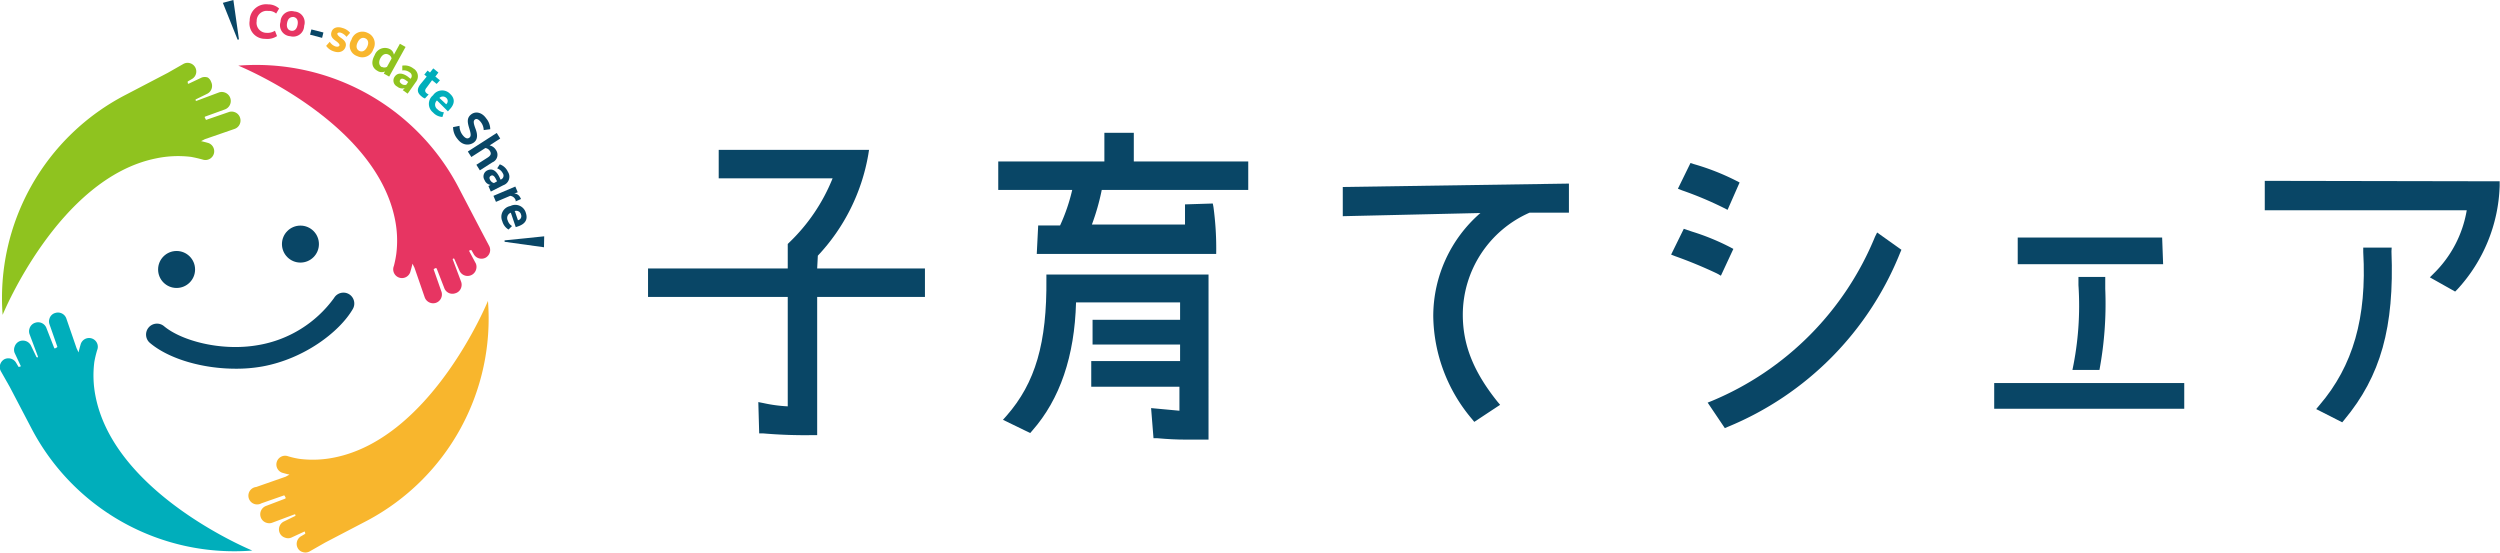 <svg xmlns="http://www.w3.org/2000/svg" viewBox="0 0 228.5 50.56"><defs><style>.cls-1{fill:#094666;}.cls-2{fill:#00aebb;}.cls-3{fill:#8fc31f;}.cls-4{fill:#e73562;}.cls-5{fill:#f8b62d;}</style></defs><g id="レイヤー_2" data-name="レイヤー 2"><g id="logo"><circle class="cls-1" cx="27.46" cy="22.31" r="1.69"/><circle class="cls-1" cx="16.14" cy="24.63" r="1.69"/><path class="cls-1" d="M21.54,33.7c-3,0-6.09-.88-7.84-2.36A1,1,0,0,1,15,29.82c1.58,1.32,5.22,2.32,8.6,1.72a10.78,10.78,0,0,0,6.93-4.3,1,1,0,0,1,1.36-.36,1,1,0,0,1,.36,1.36c-1.21,2.09-4.45,4.57-8.3,5.26A13.45,13.45,0,0,1,21.54,33.7Z"/><path class="cls-2" d="M8.75,36.31a9.77,9.77,0,0,1-.13-3.22A9.76,9.76,0,0,1,8.88,32a.8.8,0,1,0-1.52-.48s-.09.29-.18.69L7,31.83H7l-.93-2.7a.81.81,0,0,0-1-.53.76.76,0,0,0-.55.53.78.78,0,0,0,0,.5l.7,2a.09.09,0,0,1,0,.11l-.14.08a.09.09,0,0,1-.12,0L4.25,30a.81.81,0,0,0-1-.51.79.79,0,0,0-.55.53.78.78,0,0,0,0,.52l.75,2a.1.1,0,0,1,0,.12h0a.1.1,0,0,1-.13-.05l-.48-1a.82.82,0,0,0-1.1-.4.81.81,0,0,0-.4.47.78.78,0,0,0,0,.58l.53,1.13a.09.09,0,0,1,0,.12l-.07,0a.08.08,0,0,1-.12,0l-.2-.34a.82.82,0,0,0-1.09-.33.84.84,0,0,0-.37.46.78.78,0,0,0,.06.63l.81,1.43,2,3.82A20.91,20.91,0,0,0,23.06,50.32S10.57,45.22,8.75,36.31Z"/><path class="cls-3" d="M14.25,14.48a9.78,9.78,0,0,1,3.22-.14c.65.12,1.1.26,1.11.26a.8.8,0,0,0,.49-1.52s-.29-.09-.69-.18l.35-.18h0l2.69-.93a.81.81,0,0,0,.53-1,.79.79,0,0,0-.53-.55.78.78,0,0,0-.5,0l-2,.69a.08.08,0,0,1-.11,0l-.07-.15a.08.08,0,0,1,0-.12L20.56,10a.82.82,0,0,0,.5-1,.81.81,0,0,0-.53-.55.78.78,0,0,0-.52,0l-2,.75a.08.08,0,0,1-.11,0h0a.08.08,0,0,1,0-.12l1-.49a.81.81,0,0,0,.4-1.1A.79.79,0,0,0,19,7.09a.8.8,0,0,0-.57,0l-1.14.54a.09.09,0,0,1-.12,0l0-.07a.1.1,0,0,1,0-.12l.34-.2a.79.79,0,0,0-.13-1.46.78.78,0,0,0-.63.07l-1.42.81-3.83,2A20.9,20.9,0,0,0,.24,28.78S5.34,16.29,14.25,14.48Z"/><path class="cls-4" d="M36.09,20a9.71,9.71,0,0,1,.13,3.21A9.64,9.64,0,0,1,36,24.31a.8.8,0,1,0,1.52.48s.09-.29.18-.69l.18.36h0l.93,2.69a.82.82,0,0,0,1,.54.81.81,0,0,0,.55-1l-.7-2a.1.1,0,0,1,0-.11l.14-.07a.09.09,0,0,1,.12.05l.68,1.75a.79.79,0,0,0,1,.5.78.78,0,0,0,.55-.52.81.81,0,0,0,0-.53l-.75-2a.08.08,0,0,1,0-.11h0a.09.09,0,0,1,.12,0L42,24.75a.81.81,0,0,0,1.5-.07.83.83,0,0,0,0-.58L42.91,23a.09.09,0,0,1,0-.12l.07,0a.08.08,0,0,1,.12,0l.2.35a.81.81,0,0,0,1.09.32.82.82,0,0,0,.37-.45.8.8,0,0,0-.06-.64L43.93,21l-2-3.83A20.86,20.86,0,0,0,21.78,6S34.27,11.06,36.09,20Z"/><path class="cls-5" d="M30.59,41.81a9.77,9.77,0,0,1-3.22.13,7.32,7.32,0,0,1-1.11-.26.8.8,0,0,0-.49,1.52s.29.09.69.18l-.35.19h0l-2.69.94A.8.8,0,1,0,23.9,46l2-.7a.1.1,0,0,1,.11,0l.07.14a.09.09,0,0,1,0,.13l-1.76.67a.82.82,0,0,0-.5,1,.8.8,0,0,0,.53.54.78.78,0,0,0,.52,0l2-.75a.09.09,0,0,1,.11,0h0a.09.09,0,0,1,0,.13l-1,.49a.8.8,0,0,0-.4,1.09.77.77,0,0,0,.47.4.76.76,0,0,0,.57,0l1.14-.53a.1.1,0,0,1,.12,0l0,.08a.08.08,0,0,1,0,.11l-.34.2a.81.81,0,0,0-.33,1.09.73.73,0,0,0,.46.37.78.78,0,0,0,.63-.06l1.42-.81,3.83-2A20.91,20.91,0,0,0,44.6,27.5S39.5,40,30.59,41.81Z"/><path class="cls-4" d="M24.51.4a1.46,1.46,0,0,1,1,.38l-.27.46A1,1,0,0,0,24.51,1a.92.92,0,0,0-1.05.94A.91.91,0,0,0,24.34,3a1.27,1.27,0,0,0,.79-.19l.19.49a1.64,1.64,0,0,1-1.09.25,1.41,1.41,0,0,1-1.41-1.66A1.5,1.5,0,0,1,24.51.4Z"/><path class="cls-4" d="M26.53,3.31A1,1,0,0,1,25.64,2a1,1,0,0,1,1.27-.95,1,1,0,0,1,.89,1.31A1,1,0,0,1,26.53,3.31Zm.29-1.76c-.27,0-.5.11-.58.55s.1.66.37.71.51-.11.59-.55S27.1,1.6,26.82,1.55Z"/><path class="cls-1" d="M29.44,3.46l-1.1-.29.12-.48,1.1.28Z"/><path class="cls-5" d="M31.67,3.37A1.14,1.14,0,0,0,31.18,3c-.2-.07-.31,0-.34.05s0,.19.35.43.51.49.38.84-.52.56-1.05.38a1.32,1.32,0,0,1-.71-.51l.33-.37a1,1,0,0,0,.51.42c.22.07.33,0,.37-.07s0-.2-.34-.44-.5-.47-.37-.84.54-.49,1-.33A1.36,1.36,0,0,1,32,3Z"/><path class="cls-5" d="M32.65,5.13a1,1,0,0,1-.53-1.49A1.05,1.05,0,0,1,33.59,3a1.06,1.06,0,0,1,.53,1.5A1.05,1.05,0,0,1,32.65,5.13Zm.73-1.63c-.25-.11-.52,0-.7.39s-.07.66.18.77.52,0,.7-.38S33.64,3.61,33.38,3.5Z"/><path class="cls-3" d="M35.57,7l-.49-.27.11-.2h0a.7.7,0,0,1-.7-.06c-.47-.26-.62-.76-.24-1.44a1,1,0,0,1,1.39-.54A.69.69,0,0,1,36,5h0l.55-1,.52.29Zm-.67-.89a.49.49,0,0,0,.47,0l.42-.76A.48.48,0,0,0,35.52,5c-.24-.14-.53-.07-.74.3S34.65,6,34.9,6.14Z"/><path class="cls-3" d="M37.27,7l.25.2,0,0a.37.37,0,0,0-.1-.6.86.86,0,0,0-.65-.16l0-.44a1.28,1.28,0,0,1,1,.25A.83.83,0,0,1,38,7.51l-.74,1.05-.45-.32L37,8.05h0a.73.73,0,0,1-.7-.14A.61.61,0,0,1,36.08,7C36.34,6.63,36.78,6.65,37.27,7Zm-.59.65a.51.51,0,0,0,.45.1l.18-.26-.21-.15c-.25-.18-.42-.19-.51-.06S36.52,7.53,36.68,7.64Z"/><path class="cls-2" d="M39.91,7.67l-.42-.34L39,8c-.21.25-.16.39,0,.53a.69.69,0,0,0,.18.1L38.84,9a.87.87,0,0,1-.3-.18c-.38-.3-.5-.64-.09-1.15L39,7l-.22-.18.3-.37.22.18.3-.38.47.38L39.79,7l.42.34Z"/><path class="cls-2" d="M41.15,8.59c.44.41.44.9-.06,1.42l-.15.17-1-1A.52.52,0,0,0,40,10a.85.85,0,0,0,.57.26l-.13.43a1.23,1.23,0,0,1-.86-.41,1,1,0,0,1,0-1.57A1,1,0,0,1,41.15,8.59Zm-1,.35.63.59a.38.38,0,0,0,0-.59A.44.44,0,0,0,40.18,8.94Z"/><path class="cls-1" d="M44.21,11.89a1.25,1.25,0,0,0-.27-.74c-.2-.25-.39-.34-.54-.22s-.13.33.07.86.2,1-.2,1.26-1,.25-1.44-.33a1.71,1.71,0,0,1-.42-1.1L42,11.5a1.36,1.36,0,0,0,.29.85c.22.28.42.37.6.24s.16-.34,0-.86-.25-.94.17-1.27,1-.18,1.37.35a1.58,1.58,0,0,1,.38,1Z"/><path class="cls-1" d="M44.75,13.29h0a.89.89,0,0,1,.58.42A.75.75,0,0,1,45,14.84l-1.14.73-.32-.51,1.05-.67c.29-.19.33-.37.18-.6a.58.58,0,0,0-.41-.26l-1.28.82-.32-.5,2.64-1.7.32.51Z"/><path class="cls-1" d="M45.62,16.13c.06.12.1.22.13.29l0,0a.38.38,0,0,0,.2-.59.9.9,0,0,0-.51-.44l.24-.37a1.27,1.27,0,0,1,.74.68A.82.82,0,0,1,46,16.93l-1.14.58L44.64,17l.2-.1h0a.69.69,0,0,1-.55-.44.61.61,0,0,1,.28-.9C45,15.37,45.34,15.6,45.62,16.13Zm-.83.3a.53.53,0,0,0,.36.3l.27-.15c0-.06-.06-.13-.11-.24-.14-.27-.28-.36-.43-.28S44.7,16.26,44.79,16.43Z"/><path class="cls-1" d="M47.13,18.41a.76.76,0,0,0,0-.11.59.59,0,0,0-.5-.4l-1.3.55-.23-.55,2-.85.22.52L47,17.7h0c.21,0,.44.07.62.49Z"/><path class="cls-1" d="M48.06,19.45c.19.57,0,1-.71,1.24l-.21.07-.45-1.32a.52.52,0,0,0-.28.72.9.9,0,0,0,.39.5l-.32.32a1.27,1.27,0,0,1-.57-.76,1,1,0,0,1,.74-1.39A1,1,0,0,1,48.06,19.45Zm-1-.14.28.82a.38.38,0,0,0,.28-.52A.44.44,0,0,0,47,19.31Z"/><polygon class="cls-1" points="21.33 0 21.84 3.6 21.72 3.63 20.37 0.26 21.33 0 21.33 0"/><polygon class="cls-1" points="49.72 22.6 46.12 22.1 46.12 21.97 49.74 21.6 49.72 22.6 49.72 22.6"/><path class="cls-1" d="M74.75,23.37a17.93,17.93,0,0,0,4.61-9.23l.07-.44H65.69v2.6H76.1a16.76,16.76,0,0,1-4,5.9l-.1.1v2.24H59.23v2.6H72v10a13.23,13.23,0,0,1-2.23-.3l-.46-.09.08,2.86.33,0a44.48,44.48,0,0,0,4.6.16h.37V27.14h9.85v-2.6H74.69Z"/><path class="cls-1" d="M100.7,17.36a20.82,20.82,0,0,1-.9,3.16h8.51c0-.45,0-1.16,0-1.47v-.37l2.54-.08.06.32a28.14,28.14,0,0,1,.25,4.29H94.76l.13-2.6h2A16.77,16.77,0,0,0,98,17.36H91.24v-2.6h9.7V12.14h2.69v2.62h10.46v2.6Z"/><path class="cls-1" d="M95.64,25.47C95.7,31.35,94.63,35,92,38l-.33.37,2.49,1.21.19-.22c2.53-2.87,3.87-6.81,4-11.72h9.51v1.59h-8v2.26h8V33H99.74v2.35h8.06v2.19l-2.59-.24.22,2.75.31,0c1,.09,1.81.13,2.66.13.55,0,1.11,0,1.7,0l.36,0V25.09H95.64Z"/><path class="cls-1" d="M122.73,19.76l12.58-.29A12.48,12.48,0,0,0,131,28.92a14.82,14.82,0,0,0,3.53,9.37l.22.27L137.11,37l-.26-.31c-2.18-2.73-3.15-5.17-3.15-7.93a10.2,10.2,0,0,1,6.1-9.32h3.6V16.78l-20.67.31Z"/><path class="cls-1" d="M157.55,19l.35.18L159,16.68l-.31-.16A21.68,21.68,0,0,0,154.82,15l-.31-.1-1.15,2.35.38.15A32.38,32.38,0,0,1,157.55,19Z"/><path class="cls-1" d="M157.29,25.2l1.14-2.45-.32-.17a21.34,21.34,0,0,0-3.42-1.4l-.48-.16-.31-.11-1.16,2.36.38.15A41,41,0,0,1,156.94,25Z"/><path class="cls-1" d="M171.38,21.63a27.56,27.56,0,0,1-14.88,15l-.42.17,1.57,2.33.28-.12a28.74,28.74,0,0,0,15.74-15.9l.12-.28-2.22-1.58Z"/><path class="cls-1" d="M191.89,33.81h-2.47a28.36,28.36,0,0,0,.55-7.75l0-.75h2.45V26.4A33,33,0,0,1,191.89,33.81Z"/><polygon class="cls-1" points="197.62 21.71 184.42 21.71 184.42 24.15 197.71 24.15 197.62 21.71"/><rect class="cls-1" x="182.27" y="35.01" width="17.37" height="2.35"/><path class="cls-1" d="M218.6,22.63H216l0,.4c.34,6-.93,10.42-4,14l-.3.36,2.38,1.21.19-.23c3.33-4,4.58-8.46,4.31-15.4Z"/><path class="cls-1" d="M207,16.53v2.69h18.46A10.52,10.52,0,0,1,222.44,25l-.35.35,2.31,1.3.2-.2a14.62,14.62,0,0,0,3.87-9.47l0-.41Z"/></g></g></svg>